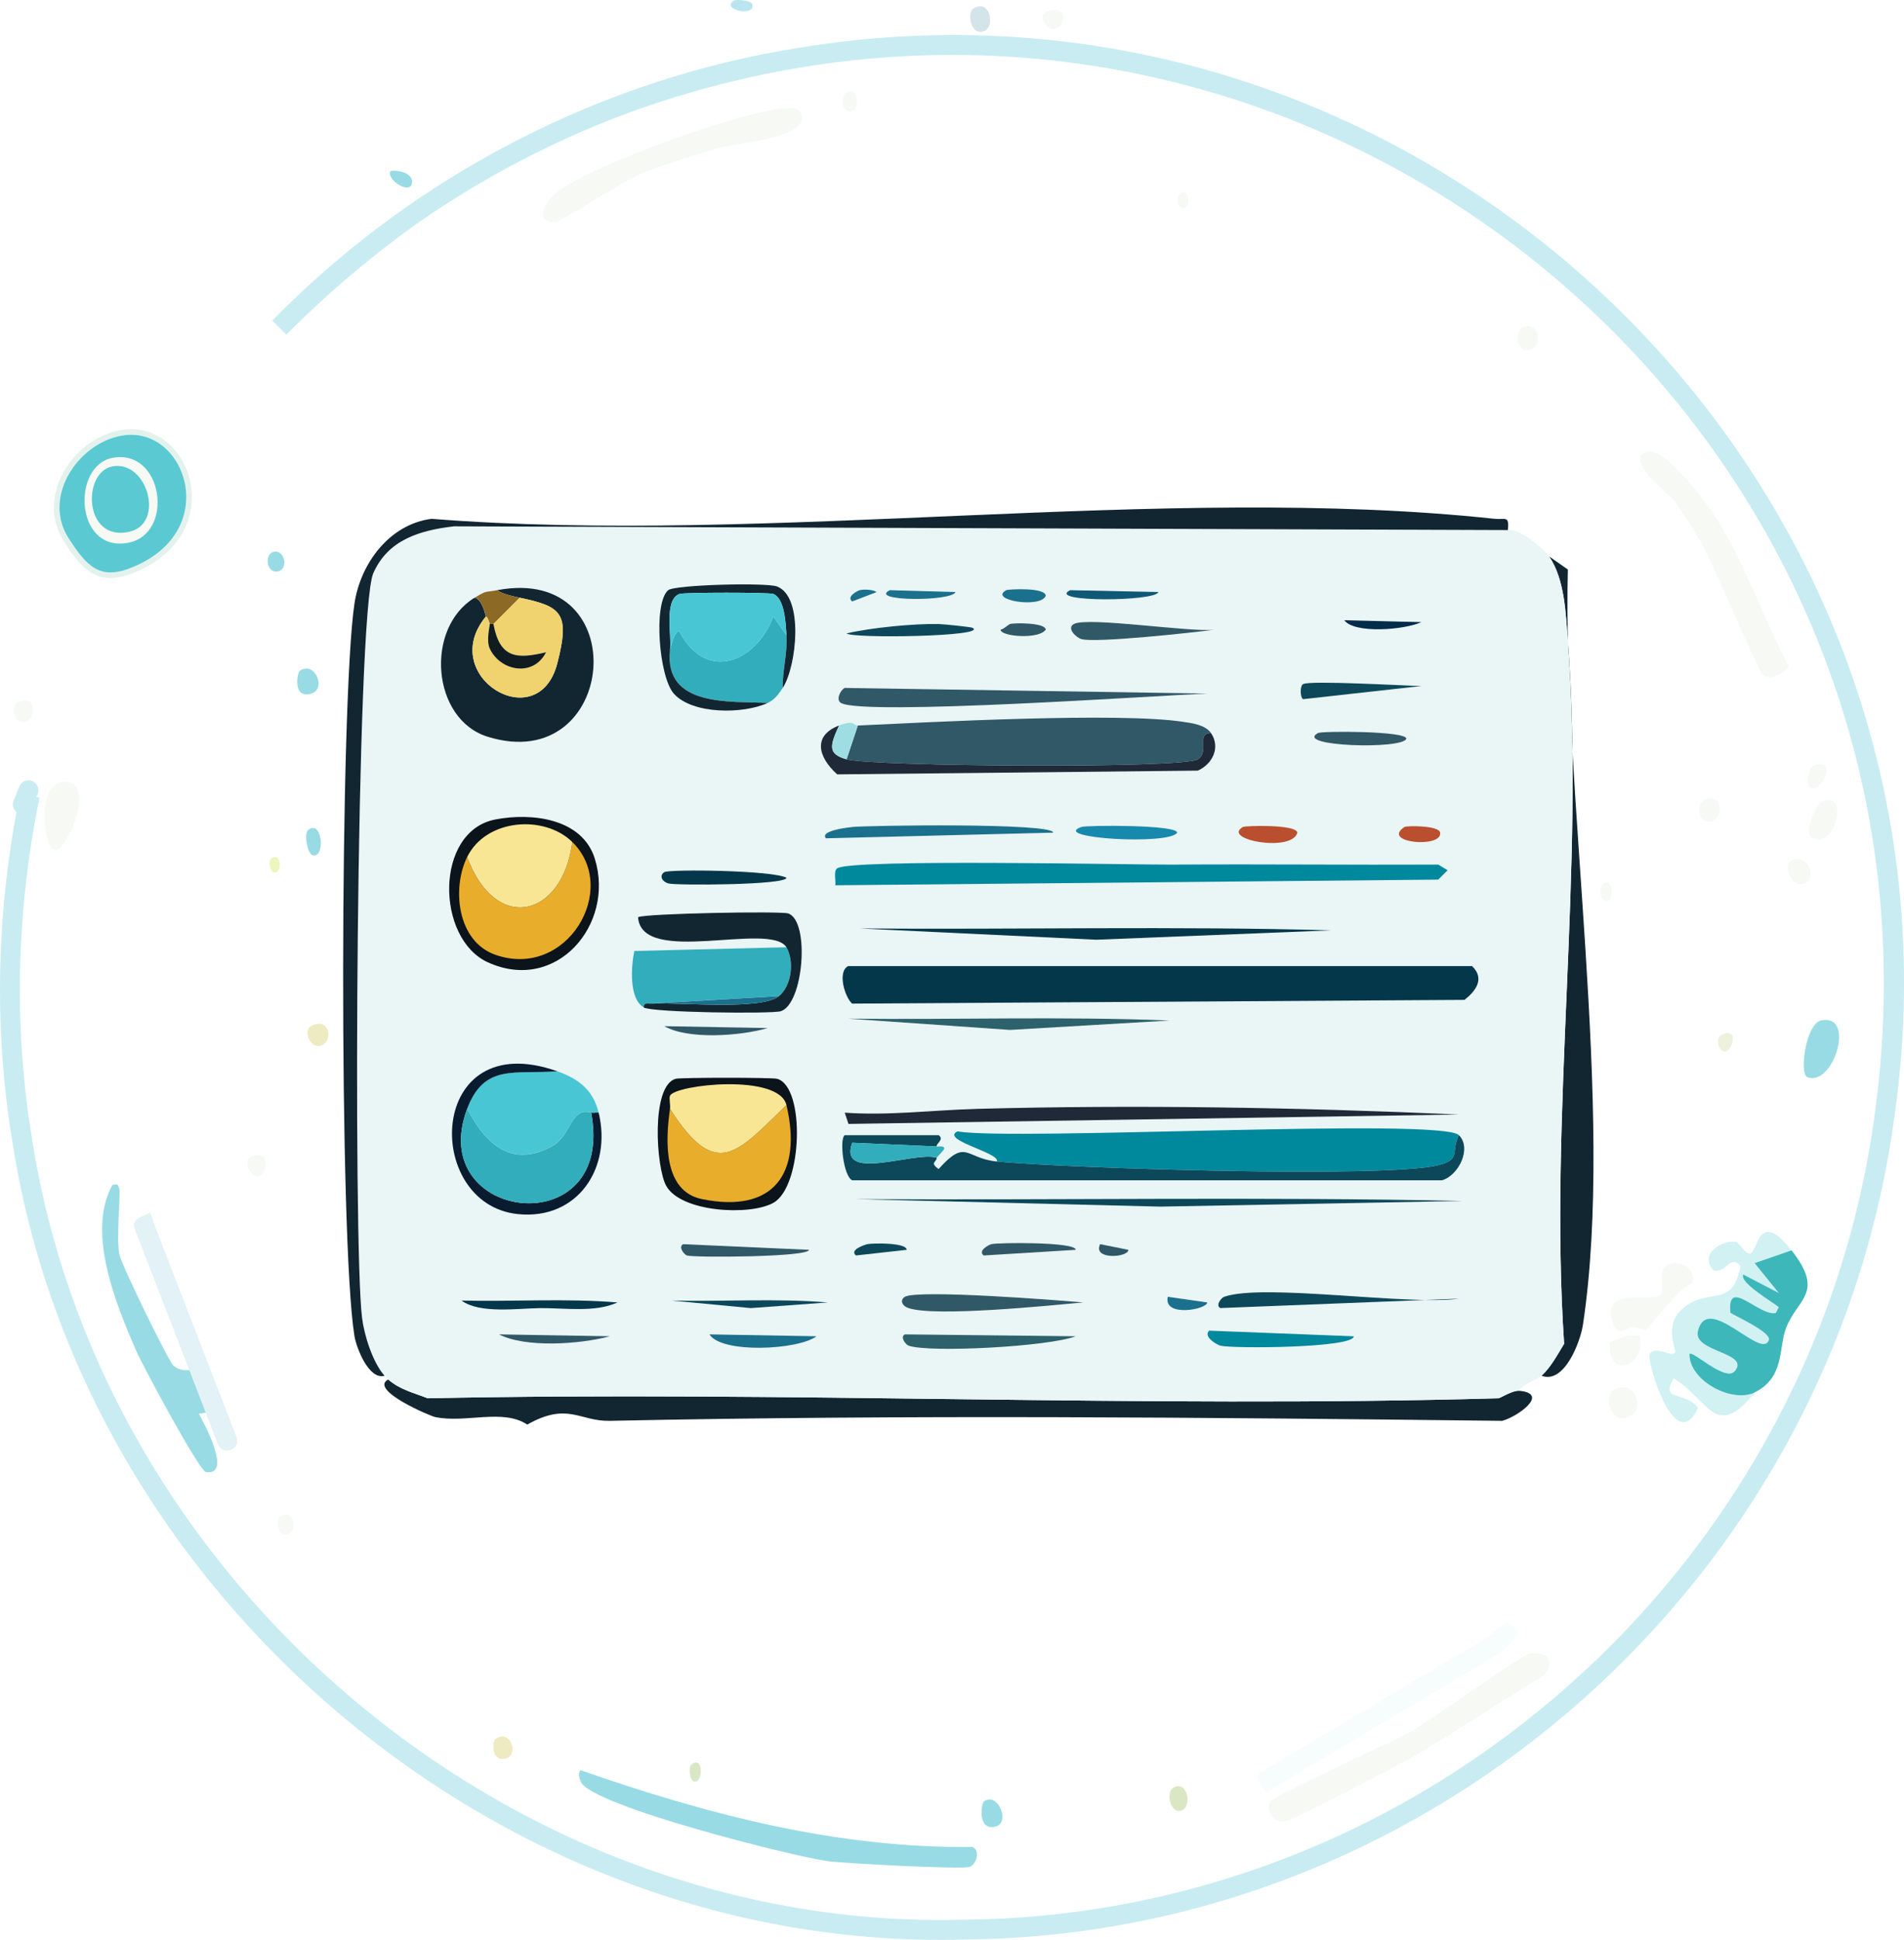 <?xml version="1.0" encoding="UTF-8"?><svg id="Calque_2" xmlns="http://www.w3.org/2000/svg" viewBox="0 0 468.73 477.32"><defs><style>.cls-1{fill:#f7fcfd;}.cls-2{fill:#2d616b;}.cls-3{stroke:#e4f2ed;stroke-width:1.4px;}.cls-3,.cls-4{stroke-linecap:round;stroke-linejoin:round;}.cls-3,.cls-5{fill:#5ac9d2;}.cls-6{fill:#48c6d3;}.cls-7{fill:#98dbe4;}.cls-8{fill:#edf6be;}.cls-9{fill:#eeeac2;}.cls-10{fill:#022c49;}.cls-11{fill:#f0d36e;}.cls-12{fill:#32adbb;}.cls-13{fill:#00889d;}.cls-14{fill:#eaf5f6;}.cls-15{fill:#0c485a;}.cls-16{fill:#101c1f;}.cls-4{fill:none;stroke:#c8ecf2;stroke-width:4.89px;}.cls-17{fill:#d4e5e9;}.cls-18{fill:#9edde1;}.cls-19{fill:#3db7b9;}.cls-20{fill:#091c2f;}.cls-21{fill:#edf2de;}.cls-22{fill:#e2f2f6;}.cls-23{fill:#315867;}.cls-24{fill:#1a708d;}.cls-25{fill:#1789ac;}.cls-26{fill:#b8e5f0;}.cls-27{fill:#c8ecf2;}.cls-28{fill:#d1f1f2;}.cls-29{fill:#122632;}.cls-30{fill:#dae7c5;}.cls-31{fill:#e9ad2c;}.cls-32{fill:#f8e694;}.cls-33{fill:#0f5977;}.cls-34{fill:#05374a;}.cls-35{fill:#0b131b;}.cls-36{fill:#8c6925;}.cls-37{fill:#b94f2e;}.cls-38{fill:#f6f9f4;}.cls-39{fill:#202937;}</style></defs><g id="Calque_1-2"><path class="cls-26" d="M180.71.14c.54-.33,4.35-.12,4.54,1.05.51,3.09-8.02,1.05-4.54-1.05Z"/><path class="cls-7" d="M142.96,435.59c31.16,10.86,63.08,19.25,96.46,18.87,2.04.98.91,4.28-.7,4.89-1.87.71-30.89-.86-34.95-1.4-8.14-1.07-58.31-13.61-60.81-19.57-.33-.78-.77-2.26,0-2.8Z"/><path class="cls-7" d="M27.64,291.6c1.54-.44,1.36-.01,1.75,1.05.33.9-.82,12.06,0,16.08.5,2.44,12.12,26.28,13.28,27.26,1.98,1.68,4.11,1.24,6.35.61,1.37,3.54,2.74,7.08,4.11,10.62l-4.17.66c1.03,1.85,8.43,15.35,1.75,14.33-1.69-.26-15.63-26.29-17.12-29.71-5.06-11.58-12.34-29.29-5.94-40.89Z"/><path class="cls-38" d="M376.41,406.93c5.81-1.01,6.88,3.43,2.1,6.29-10.12,6.06-21.87,14.09-32.85,20.27-3.29,1.85-27.73,14.45-29.36,14.68-2.97.42-4.89-2.93-3.49-4.89,1.13-1.6,30.07-14.71,34.95-17.47,4.48-2.53,26.97-18.58,28.66-18.87Z"/><path class="cls-38" d="M405.07,111.27c4.32-2.07,15.04,12.52,17.12,15.73,7.11,10.98,12.03,25.42,18.17,37.04-1.06,1.54-4.5,3.49-6.29,2.1-1.43-1.11-12.37-27.89-15.38-32.85-1.93-3.19-4.12-6.78-6.29-9.79-1.46-2.03-12.26-9.88-7.34-12.23Z"/><path class="cls-38" d="M193.29,26.7c1.43-.06,2.87-.38,3.84,1.05,2.89,6.29-16.26,7.4-20.62,8.74-5.51,1.69-13.73,4.16-18.87,6.29-3.82,1.58-19.76,11.86-20.97,11.88-4.77.07-2.96-4.47,0-6.99,7.91-6.73,46.46-20.55,56.62-20.97Z"/><path class="cls-38" d="M15.75,192.35c8.15-.25.9,16.8-2.1,16.77s-4.87-16.56,2.1-16.77Z"/><path class="cls-7" d="M448.4,251.06c8.56-1.61,2.93,16.49-3.49,13.98-2-.91-.35-13.25,3.49-13.98Z"/><path class="cls-38" d="M448.4,197.24c6.98-3.12,3.6,11.47-2.1,9.09-2.82-1.18,1.16-8.67,2.1-9.09Z"/><path class="cls-28" d="M441.06,307.68l-9.09,3.15,5.94,7.34-8.74-4.54c-1.08,1.98,7.31,6.8,8.74,8.04l-.7,1.4c-3.98,1.06-12.22-9.13-11.18,0,1.42.89,10.03,4.8,9.44,6.64-1.71,5.26-15.18-11.94-17.47-2.1-1.19,5.12,12.94,5.16,9.09,9.79-2.34,2.81-10.5-5.34-11.18-4.19.03,6.72,10.62,12.1,16.08,9.44-9.68,11.96-11.12,1.98-19.92-3.49-3.76,5.76,3.38,3.19,5.94,7.34-5.67,12.14-12.69-11.69-11.88-13.28,1.31-2.57,5.9,1.32,6.29-.7-1.37-4.93-1.36-8.6,3.15-11.53,5.83-3.79,10.96.6,12.93-9.44-2.6-3.11-3.46,1.85-6.64,1.05-3.86-4.19,2.5-7.7,5.59-6.99.71.16,2.34,3.2,3.49,2.8,1.87-.66,1.98-11.07,10.13-.7Z"/><path class="cls-19" d="M431.98,342.63c-5.46,2.67-16.04-2.72-16.08-9.44.68-1.14,8.84,7,11.18,4.19,3.86-4.62-10.28-4.66-9.09-9.79,2.29-9.85,15.77,7.36,17.47,2.1.6-1.84-8.02-5.75-9.44-6.64-1.04-9.13,7.21,1.06,11.18,0l.7-1.4c-1.43-1.24-9.81-6.06-8.74-8.04l8.74,4.54-5.94-7.34,9.09-3.15c8.31,10.58,1.33,11.9-1.4,19.22-1.8,4.83-.3,12.12-7.69,15.73Z"/><path class="cls-38" d="M410.66,311.17c2.79-1.16,7.07.71,5.94,4.54-3.03.78-10.77,11.23-11.53,11.53-.18.07-2.12-.78-3.49-.7-.41.02-3.45,2.64-4.54-1.05-2.69-9.09,8.33-5,11.53-6.64,1.82-.94-1.04-6.39,2.1-7.69Z"/><path class="cls-38" d="M400.88,328.65c.93-.01,1.86,0,2.8,0,1.64,7.18-7.93,11.28-7.34,1.75.14-.26,4.3-1.74,4.54-1.75Z"/><path class="cls-38" d="M397.38,341.93c5.85-2.72,7.81,5.98,2.8,6.99-4.24.85-5.09-5.92-2.8-6.99Z"/><path class="cls-7" d="M242.21,443.28c3.52-2.69,7.11,6.07,2.1,6.29-3.66.16-2.68-5.84-2.1-6.29Z"/><path class="cls-7" d="M73.77,165.09c3.69-2.66,6.77,4.49,2.8,5.59-4.68,1.29-3.34-5.2-2.8-5.59Z"/><path class="cls-38" d="M440.72,211.92c3.96-2.8,7.43,4.95,2.8,5.59-2.89.4-4.23-4.58-2.8-5.59Z"/><path class="cls-17" d="M239.42,2.24c4.41-3.17,6.06,5.32,2.1,5.59-2.85.2-3.15-4.83-2.1-5.59Z"/><path class="cls-38" d="M375.01,80.52c4.4-1.48,4.57,5.1,1.4,5.59-3.37.52-3.43-4.91-1.4-5.59Z"/><path class="cls-38" d="M420.45,196.55c4.23-.66,3.29,5.16.7,5.59-3.46.58-3.93-5.09-.7-5.59Z"/><path class="cls-30" d="M289.04,439.78c3.35-1.58,4.35,4.51,2.1,5.59-2.94,1.41-4.43-4.49-2.1-5.59Z"/><path class="cls-9" d="M76.56,252.46c4.95-2.49,5.57,4.39,2.1,4.89-2.51.36-3.99-3.94-2.1-4.89Z"/><path class="cls-9" d="M121.99,427.9c3.83-2.71,6.05,4.45,2.1,4.89-3.28.36-2.87-4.35-2.1-4.89Z"/><path class="cls-38" d="M447.01,188.16c5.69-1.13.75,7.38-1.4,5.59-.94-.78-.76-5.16,1.4-5.59Z"/><path class="cls-38" d="M4.57,172.78c4.71-2.26,4.32,4.64,1.4,4.89-2.72.24-3.47-3.9-1.4-4.89Z"/><path class="cls-7" d="M75.86,204.23c3.32-2.71,4.34,6.33,1.4,6.29-1.62-.02-2.49-5.4-1.4-6.29Z"/><path class="cls-38" d="M61.88,284.61c4.96-2.25,4.07,4.81,1.4,4.89-1.32.04-3.83-3.79-1.4-4.89Z"/><path class="cls-38" d="M257.59,2.94c5.6-2.34,4.98,4.44,1.4,4.19-1.33-.09-3.58-3.28-1.4-4.19Z"/><path class="cls-7" d="M96.13,42.08c1.9-.33,5.88.54,5.24,3.15s-6.31-1.07-5.24-3.15Z"/><path class="cls-7" d="M67.48,135.74c2.71-.45,3.67,4.61.7,4.89-2.72.26-3.09-4.49-.7-4.89Z"/><path class="cls-38" d="M208.66,22.51c2.76-1.01,3.15,4.74.7,4.89s-2.32-4.3-.7-4.89Z"/><path class="cls-38" d="M68.87,373.38c3.64-2.75,4.7,4.21,1.4,4.19-1.59,0-2.55-3.33-1.4-4.19Z"/><path class="cls-21" d="M423.94,254.56c4.23-1.89,2.57,4.17.7,4.19-1.53.02-2.57-3.36-.7-4.19Z"/><path class="cls-30" d="M170.22,434.19c3.09-2.4,2.81,4.54.7,4.19-1.15-.19-1.51-3.56-.7-4.19Z"/><path class="cls-38" d="M394.58,217.51c2.51-2.09,3.04,4.54.7,4.19-1.74-.26-1.22-3.76-.7-4.19Z"/><path class="cls-38" d="M290.44,47.67c2.35-1.95,2.92,3.8.7,3.49-1.7-.23-1.26-3.03-.7-3.49Z"/><path class="cls-8" d="M66.78,211.22c2.45-1.89,2.85,3.81.7,3.49-.96-.14-1.58-2.81-.7-3.49Z"/><path class="cls-3" d="M30.78,106.38c16-1.79,24.91,25.12,1.4,34.11-7.93,3.03-11.39-.77-15.8-7.55-7.21-11.08,2.86-25.27,14.4-26.56Z"/><path class="cls-38" d="M27.64,112.67c12.66-2.46,15.55,19.16,3.49,20.97-12.74,1.91-13.43-19.04-3.49-20.97Z"/><path class="cls-5" d="M27.64,114.77c8.64-1.66,13.07,14.08,4.19,16.08-11.27,2.54-11.62-14.65-4.19-16.08Z"/><path class="cls-1" d="M311.21,435.58l55.22-32.85c1.26-1.08,2.74-2.4,4.01-3.28.23-.13.28-.21.49-.2.99.25,2.18,1.42,2.68,2.09.38,1-2.04,3.39-4.68,5.6l-55.22,32.85c-.66.41-1.31.82-1.95,1.24-2.16-2.82-3.48-4.57-.55-5.45,0,0-2.93.88,0,0Z"/><line class="cls-4" x1="5.62" y1="197.94" x2="7.02" y2="194.45"/><path class="cls-27" d="M68.75,77.15C103.16,42.73,148.39,19.43,196.47,11.79c154.43-25.54,291.8,107.21,269.97,262.51-15.13,114.22-113.53,201.92-228.92,202.93-113.63,3.24-217.34-84.55-234.53-196.63-4.63-28.24-3.8-57.28,1.94-85.28,0,0,4.8.94,4.8.94-5.63,27.45-6.45,55.9-1.91,83.55,16.83,109.7,118.39,195.72,229.63,192.53,112.99-1,209.33-86.83,224.15-198.71C484.37,105.75,323.31-27.21,162.6,25.04c-20.95,6.81-41.02,16.9-59.14,29.4-11.76,8.33-22.8,17.68-32.97,27.89,0,0-3.46-3.46-3.46-3.46,0,0,1.73-1.73,1.73-1.73h0Z"/><path class="cls-22" d="M53.66,355.39l-20.27-52.42c-1.52-3.29,1.64-3.4,3.58-4.62.27.77.69,2,.99,2.86l20.27,52.42c1.09,3.02-3.32,4.76-4.56,1.76h0Z"/><path class="cls-29" d="M95.58,339.44c2.92,2.53,6.26,3.26,9.71,4.62,87.76-1.86,175.86,2.48,263.58,0,.43-.01,3.55-1.99,5.09-1.85,7.77.69-.57,6.5-4.16,7.4-73.23-.84-146.43-1.55-219.65,0-7.53.16-10.33-4.72-20.35.92-6.01-4-15.19-.28-22.66-1.85-1.34-.28-16.41-6.72-11.56-9.25Z"/><path class="cls-29" d="M379.51,338.51c2.3-2.1,3.92-5.22,5.55-7.86-3.78-56.27,5.18-117.32.92-172.94-.51-6.67-.75-15.16-4.62-20.81l4.62,3.24c-1.37,54.46,11.7,133.19,3.7,185.89-.61,4-4.51,14.62-10.17,12.49Z"/><path class="cls-14" d="M371.18,130.43c2.76-.52,8.82,4.5,10.17,6.47,3.88,5.65,4.11,14.14,4.62,20.81,4.25,55.62-4.7,116.68-.92,172.94-1.62,2.64-3.24,5.76-5.55,7.86-1.18,1.08-4.55,1.95-5.55,3.7-1.54-.14-4.65,1.84-5.09,1.85-87.72,2.48-175.82-1.86-263.58,0-3.45-1.36-6.79-2.1-9.71-4.62-.11-.09-.8-.79-.92-.92-2.95-3.31-5.02-10.05-5.55-14.33-2.21-18.08-1.45-173.45,2.77-183.12,3.61-8.27,11.5-10.59,19.88-11.56l259.41.92Z"/><path class="cls-29" d="M371.18,130.43l-259.41-.92c-8.39.97-16.27,3.29-19.88,11.56-4.22,9.67-4.99,165.03-2.77,183.12.52,4.28,2.6,11.02,5.55,14.33-3.95,1.1-6.97-7.09-7.4-9.71-3.84-23.3-3.61-156.46,0-180.34,1.5-9.89,8.62-19.46,18.96-20.81,83.11,6.58,180.23-8.77,261.73,0,2.5.27,3.67-.94,3.24,2.77Z"/><path class="cls-34" d="M208.87,237.71h153.52c3.25,3.12.86,6.18-1.85,8.32l-150.75.92c-1.83-1.55-3.74-8.01-.92-9.25Z"/><path class="cls-13" d="M359.16,279.32c-2.06,4.06.64,5.99-5.09,7.4-13.21,3.25-91.66.74-108.67-.92,1.04-2.09-13.97-5.27-9.71-7.4,14.29,2.35,119.09-3.43,123.46.92Z"/><path class="cls-23" d="M298.12,180.37c-3.77.09-.25,4.54-3.24,6.47-3.64,2.35-80.18,1.78-86.47,0l2.77-8.32c18.24-.84,64.03-3.3,80-.92,2.18.32,5.53.72,6.94,2.77Z"/><path class="cls-15" d="M230.61,282.1l-20.81-.92c-3.54,9.93,15.35,1.98,20.81,3.7-.05,1.14-1.82,1.17.46,2.77,6.86-7.64,6.52-2.61,14.33-1.85,17.01,1.66,95.46,4.17,108.67.92,5.73-1.41,3.03-3.34,5.09-7.4,3.23,3.22-.07,9.92-4.16,11.1h-145.2c-2.13-.9-3.2-10.14-1.85-11.1h23.12c1.52,1.09-.74,2.12-.46,2.77Z"/><path class="cls-13" d="M289.33,212.74c21.58-.14,43.16.1,64.74,0l2.31,1.39-2.31,2.31-148.44,1.39c.19-1.15-.49-3.49.46-4.16,3.4-2.4,72.79-.86,83.23-.92Z"/><path class="cls-12" d="M193.61,233.08c2.01,3.49,1.26,9.5-1.85,12.02l-31.44,1.85c-.89.04-1.88-.35-1.85.92-3.68-2.1-3.09-10.15-2.31-13.87l37.46-.92Z"/><path class="cls-39" d="M240.32,272.85c39.48-1.06,79.41-.36,118.84,1.39l-150.28,2.31-.92-2.77c10.81.78,21.64-.64,32.37-.92Z"/><path class="cls-29" d="M158.47,247.88c-.03-1.27.96-.88,1.85-.92,7.55-.36,27.09,1.68,31.44-1.85,3.11-2.52,3.86-8.54,1.85-12.02-4.04-6.45-35.68,4.76-36.53-7.4,1.6-.93,35.25-1.55,36.99-.92,5.37,1.92,3.75,22.28-1.85,24.05-2.2.69-31.53.35-33.76-.92Z"/><path class="cls-34" d="M211.65,228.46c38.68.3,77.4-.61,116.07.46l-57.8,2.31-58.26-2.77Z"/><path class="cls-23" d="M207.95,169.27l89.25,1.39c-11.97.44-84.53,5.52-90.17,2.31-1.27-.72-.24-3.08.92-3.7Z"/><path class="cls-15" d="M210.72,295.05c49.78.3,99.59-.61,149.36.46l-74.45,1.39-74.91-1.85Z"/><path class="cls-39" d="M206.56,178.52c-2.41,5.2-2.69,7.04,1.85,8.32,6.29,1.78,82.84,2.35,86.47,0,2.99-1.93-.53-6.38,3.24-6.47,2.41,3.54.38,7.65-3.24,9.25l-88.78.92c-4.85-4.38-5.96-9.58.46-12.02Z"/><path class="cls-2" d="M208.87,250.65c26.35.3,52.74-.6,79.07.46l-39.31,2.31-39.77-2.77Z"/><path class="cls-15" d="M301.36,319.09c9.59-3.38,45.5,2.2,57.8.46l-58.73,2.31c-1.27-.64.23-2.53.92-2.77Z"/><path class="cls-24" d="M209.8,203.49c3.48-.38,49.46-1.09,49.48,1.39l-55.95,1.39c-1.67-1.95,6-2.72,6.47-2.77Z"/><path class="cls-13" d="M297.66,327.42l35.61,1.39c.03,2.89-29.68,3.06-32.83,2.31-.64-.15-4.36-2.13-2.77-3.7Z"/><path class="cls-23" d="M222.75,319.09c3.38-1.83,37.47.82,43.93,1.39-8.48.77-36.39,3.61-43,1.39-1.89-.64-2.04-2.17-.92-2.77Z"/><path class="cls-2" d="M222.75,328.34l42.08.46c-6.76,2.58-36.06,4.11-41.15,2.31-.7-.25-2.2-2.14-.92-2.77Z"/><path class="cls-12" d="M230.61,282.1c.04.09,1.81-.29,1.85.46.02.43-1.84,2.16-1.85,2.31-5.46-1.72-24.34,6.23-20.81-3.7l20.81.92Z"/><path class="cls-23" d="M168.18,306.14l30.98,1.39c.01,1.82-28.46,1.95-30.06,1.39-.7-.25-2.2-2.14-.92-2.77Z"/><path class="cls-23" d="M264.36,153.55c3.34-1.85,28.94,2.1,34.68,1.39-5.31.71-29.43,3.33-32.83,2.31-1.28-.38-3.72-2.66-1.85-3.7Z"/><path class="cls-34" d="M163.56,214.59c1.36-.74,26.6-.47,30.06,1.39.01,1.83-27.51,1.93-29.13,1.39-1.89-.64-2.04-2.17-.92-2.77Z"/><path class="cls-15" d="M165.41,320.02c12.78.29,25.63-.59,38.38.46l-18.96,1.39-19.42-1.85Z"/><path class="cls-24" d="M174.66,328.34l26.36.46c-4.59,3.41-23.41,4.29-26.36-.46Z"/><path class="cls-34" d="M113.62,320.02c12.78.29,25.63-.59,38.38.46-5.42,2.53-13.03,1.34-18.96,1.39-5.51.05-14.87,1.47-19.42-1.85Z"/><path class="cls-25" d="M266.21,203.49c1.29-.46,23.57-.59,23.58,1.39-1.81,3.13-31.45,1.39-23.58-1.39Z"/><path class="cls-15" d="M231.07,153.55c1.17.02,7.9.71,8.32.92,4.26,2.17-29.69,2.69-30.98,1.39,6.02-1.42,16.65-2.44,22.66-2.31Z"/><path class="cls-23" d="M244.02,306.14c1.42-.4,20.8-.63,20.81,1.39l-22.66,1.39c-1.53-1.19,1.27-2.61,1.85-2.77Z"/><path class="cls-23" d="M324.48,180.37c.96-.52,21.72-.54,21.73,1.39-.82,2.72-27.83,1.91-21.73-1.39Z"/><path class="cls-15" d="M320.78,168.34c1.59-.98,25.14.4,29.13.46l-29.13,3.24c-.75-.55-.76-3.23,0-3.7Z"/><path class="cls-23" d="M122.86,328.34l27.28.46c-7.51,2.01-20.82,2.87-27.28-.46Z"/><path class="cls-37" d="M305.98,203.49c.59-.33,13.12-.71,13.41,1.39-1.31,4.95-18.83,1.7-13.41-1.39Z"/><path class="cls-23" d="M163.56,252.5l25.43.46c-6.82,2-19.68,2.87-25.43-.46Z"/><path class="cls-33" d="M263.44,145.22l21.73.46c-.62,2.35-27.77,2.56-21.73-.46Z"/><path class="cls-18" d="M211.19,178.52l-2.77,8.32c-4.54-1.28-4.26-3.13-1.85-8.32,3.99-1.52,3.38.06,4.62,0Z"/><path class="cls-10" d="M330.95,152.62l18.96.46c-4.1,1.92-16.47,2.92-18.96-.46Z"/><path class="cls-24" d="M219.05,145.22l16.18.46c-.94,2.39-21.64,2.27-16.18-.46Z"/><path class="cls-15" d="M213.5,306.14c1.31-.28,9.71-.42,9.71,1.39l-12.49,1.39c-1.73-1.43,2.34-2.68,2.77-2.77Z"/><path class="cls-37" d="M345.75,203.49c.51-.34,8.52-.42,8.79,1.39.57,3.92-14.68,2.52-8.79-1.39Z"/><path class="cls-24" d="M287.48,319.09l9.71,1.39c0,1.71-10.83,3.76-9.71-1.39Z"/><path class="cls-24" d="M247.72,145.22c.43-.23,9.71-.77,9.71,1.39-1.19,3.16-14.22,1.06-9.71-1.39Z"/><path class="cls-23" d="M248.64,153.55c1.19-.33,8.79-.34,8.79,1.39-1.72,2.47-11.15,1.68-11.1,0,.73-.1,1.94-1.28,2.31-1.39Z"/><path class="cls-23" d="M270.84,306.14l6.94,1.39c0,1.92-8.89,2.54-6.94-1.39Z"/><path class="cls-24" d="M211.65,145.22c.99-.24,3.24-.18,4.16.46l-6.01,2.31c-1.56-1.17,1.38-2.66,1.85-2.77Z"/><path class="cls-24" d="M191.76,245.11c-4.35,3.53-23.9,1.49-31.44,1.85l31.44-1.85Z"/><path class="cls-6" d="M137.2,263.6c5.11,1.81,8.78,4.49,10.17,10.17-.59-.07-1.38.14-1.85,0-5.1-1.51-4.72,5.65-9.71,8.32-10.07,5.4-16.32-.81-20.81-9.25,4.19-11.18,11.68-8.43,22.2-9.25Z"/><path class="cls-20" d="M137.2,263.6c-10.52.81-18-1.94-22.2,9.25-10.47,27.95,36.73,33.51,30.52.92.47.14,1.26-.07,1.85,0,3.32,13.54-5.11,26.48-19.88,24.97-23.53-2.41-22.43-46.54,9.71-35.14Z"/><path class="cls-12" d="M145.52,273.78c6.21,32.59-40.99,27.02-30.52-.92,4.48,8.44,10.73,14.65,20.81,9.25,4.99-2.67,4.61-9.83,9.71-8.32Z"/><path class="cls-12" d="M193.61,156.32c.27,4.84-1.01,8.49-.92,12.95-.99,1.5-2.01,2.92-3.7,3.7-9.18-.48-25.5,1.1-24.05-12.95.03-.26,1.11-5.06,2.31-4.62,6.58,12.58,18.9,7.6,23.12-3.7l3.24,4.62Z"/><path class="cls-29" d="M192.69,169.27c-.08-4.46,1.19-8.1.92-12.95-.16-2.84-.42-9.08-3.24-10.17-1.08-.42-22.04-.42-23.12,0-3.87,1.5-1.83,10.19-2.31,13.87-1.46,14.05,14.87,12.47,24.05,12.95-6.05,2.77-18.53,2.85-23.12-2.31-3.64-4.1-5.09-22.24-1.39-25.43,1.58-1.36,24.23-1.93,26.82-.92,6.73,2.6,4.77,19.84,1.39,24.97Z"/><path class="cls-6" d="M193.61,156.32l-3.24-4.62c-4.22,11.3-16.54,16.28-23.12,3.7-1.2-.44-2.29,4.37-2.31,4.62.48-3.68-1.56-12.37,2.31-13.87,1.08-.42,22.04-.42,23.12,0,2.81,1.09,3.08,7.33,3.24,10.17Z"/><path class="cls-35" d="M121.94,201.64c8.89-1.72,21.43-.33,24.51,9.71,4.96,16.18-9.51,33.12-26.36,25.43-12.83-5.86-13.14-32.24,1.85-35.14Z"/><path class="cls-31" d="M115,210.89c7.02,19.01,23.52,14.86,25.9-3.7,11.76,11.54-1.32,33.93-18.96,27.74-9.41-3.3-10.73-16.34-6.94-24.05Z"/><path class="cls-32" d="M140.9,207.19c-2.38,18.56-18.87,22.71-25.9,3.7,4.65-9.46,18.98-10.49,25.9-3.7Z"/><path class="cls-35" d="M166.33,265.45c1.2-.34,23.71-.34,24.97,0,6.96,1.87,6.34,26.47-.92,30.52-5.8,3.24-22.71,2.32-26.36-4.16-2.51-4.46-3.83-24.62,2.31-26.36Z"/><path class="cls-31" d="M193.61,271.93c3.94,16.76-3.1,26.73-20.81,23.12-9.54-1.95-9-14.34-7.86-22.2,11.44,17.92,16.56,10.72,28.67-.92Z"/><path class="cls-32" d="M193.61,271.93c-12.11,11.65-17.23,18.85-28.67.92.14-.97-.27-2.68,0-3.24,1.3-2.74,26.82-5.56,28.67,2.31Z"/><path class="cls-29" d="M116.85,147.07c1.65.4,2.4,3.19,2.77,4.62-12.16,14.68,12.84,29.83,17.57,11.56,3.23-12.48,1-14.02-9.25-16.18-1.57-.33-4.17-.87-5.55-1.85,34.19-6.47,29.7,45.95-2.31,36.07-13.83-4.27-15.55-26.75-3.24-34.22Z"/><path class="cls-36" d="M122.4,145.22c1.38.98,3.98,1.52,5.55,1.85l-6.47,6.47h-.92c-.49-1.86-.9-1.75-.92-1.85-.37-1.43-1.12-4.22-2.77-4.62,3.12-1.89,2.3-1.24,5.55-1.85Z"/><path class="cls-11" d="M119.63,151.7c.03.1.44,0,.92,1.85.08.29-.92,4.01,0,6.01,2.56,5.57,10.72,7.16,13.87.92-7.19,1.73-11.4,1.52-12.95-6.94l6.47-6.47c10.25,2.17,12.48,3.7,9.25,16.18-4.73,18.27-29.73,3.12-17.57-11.56Z"/><path class="cls-16" d="M121.48,153.55c1.55,8.45,5.76,8.67,12.95,6.94-3.16,6.24-11.31,4.64-13.87-.92-.92-2.01.08-5.72,0-6.01h.92Z"/></g></svg>
